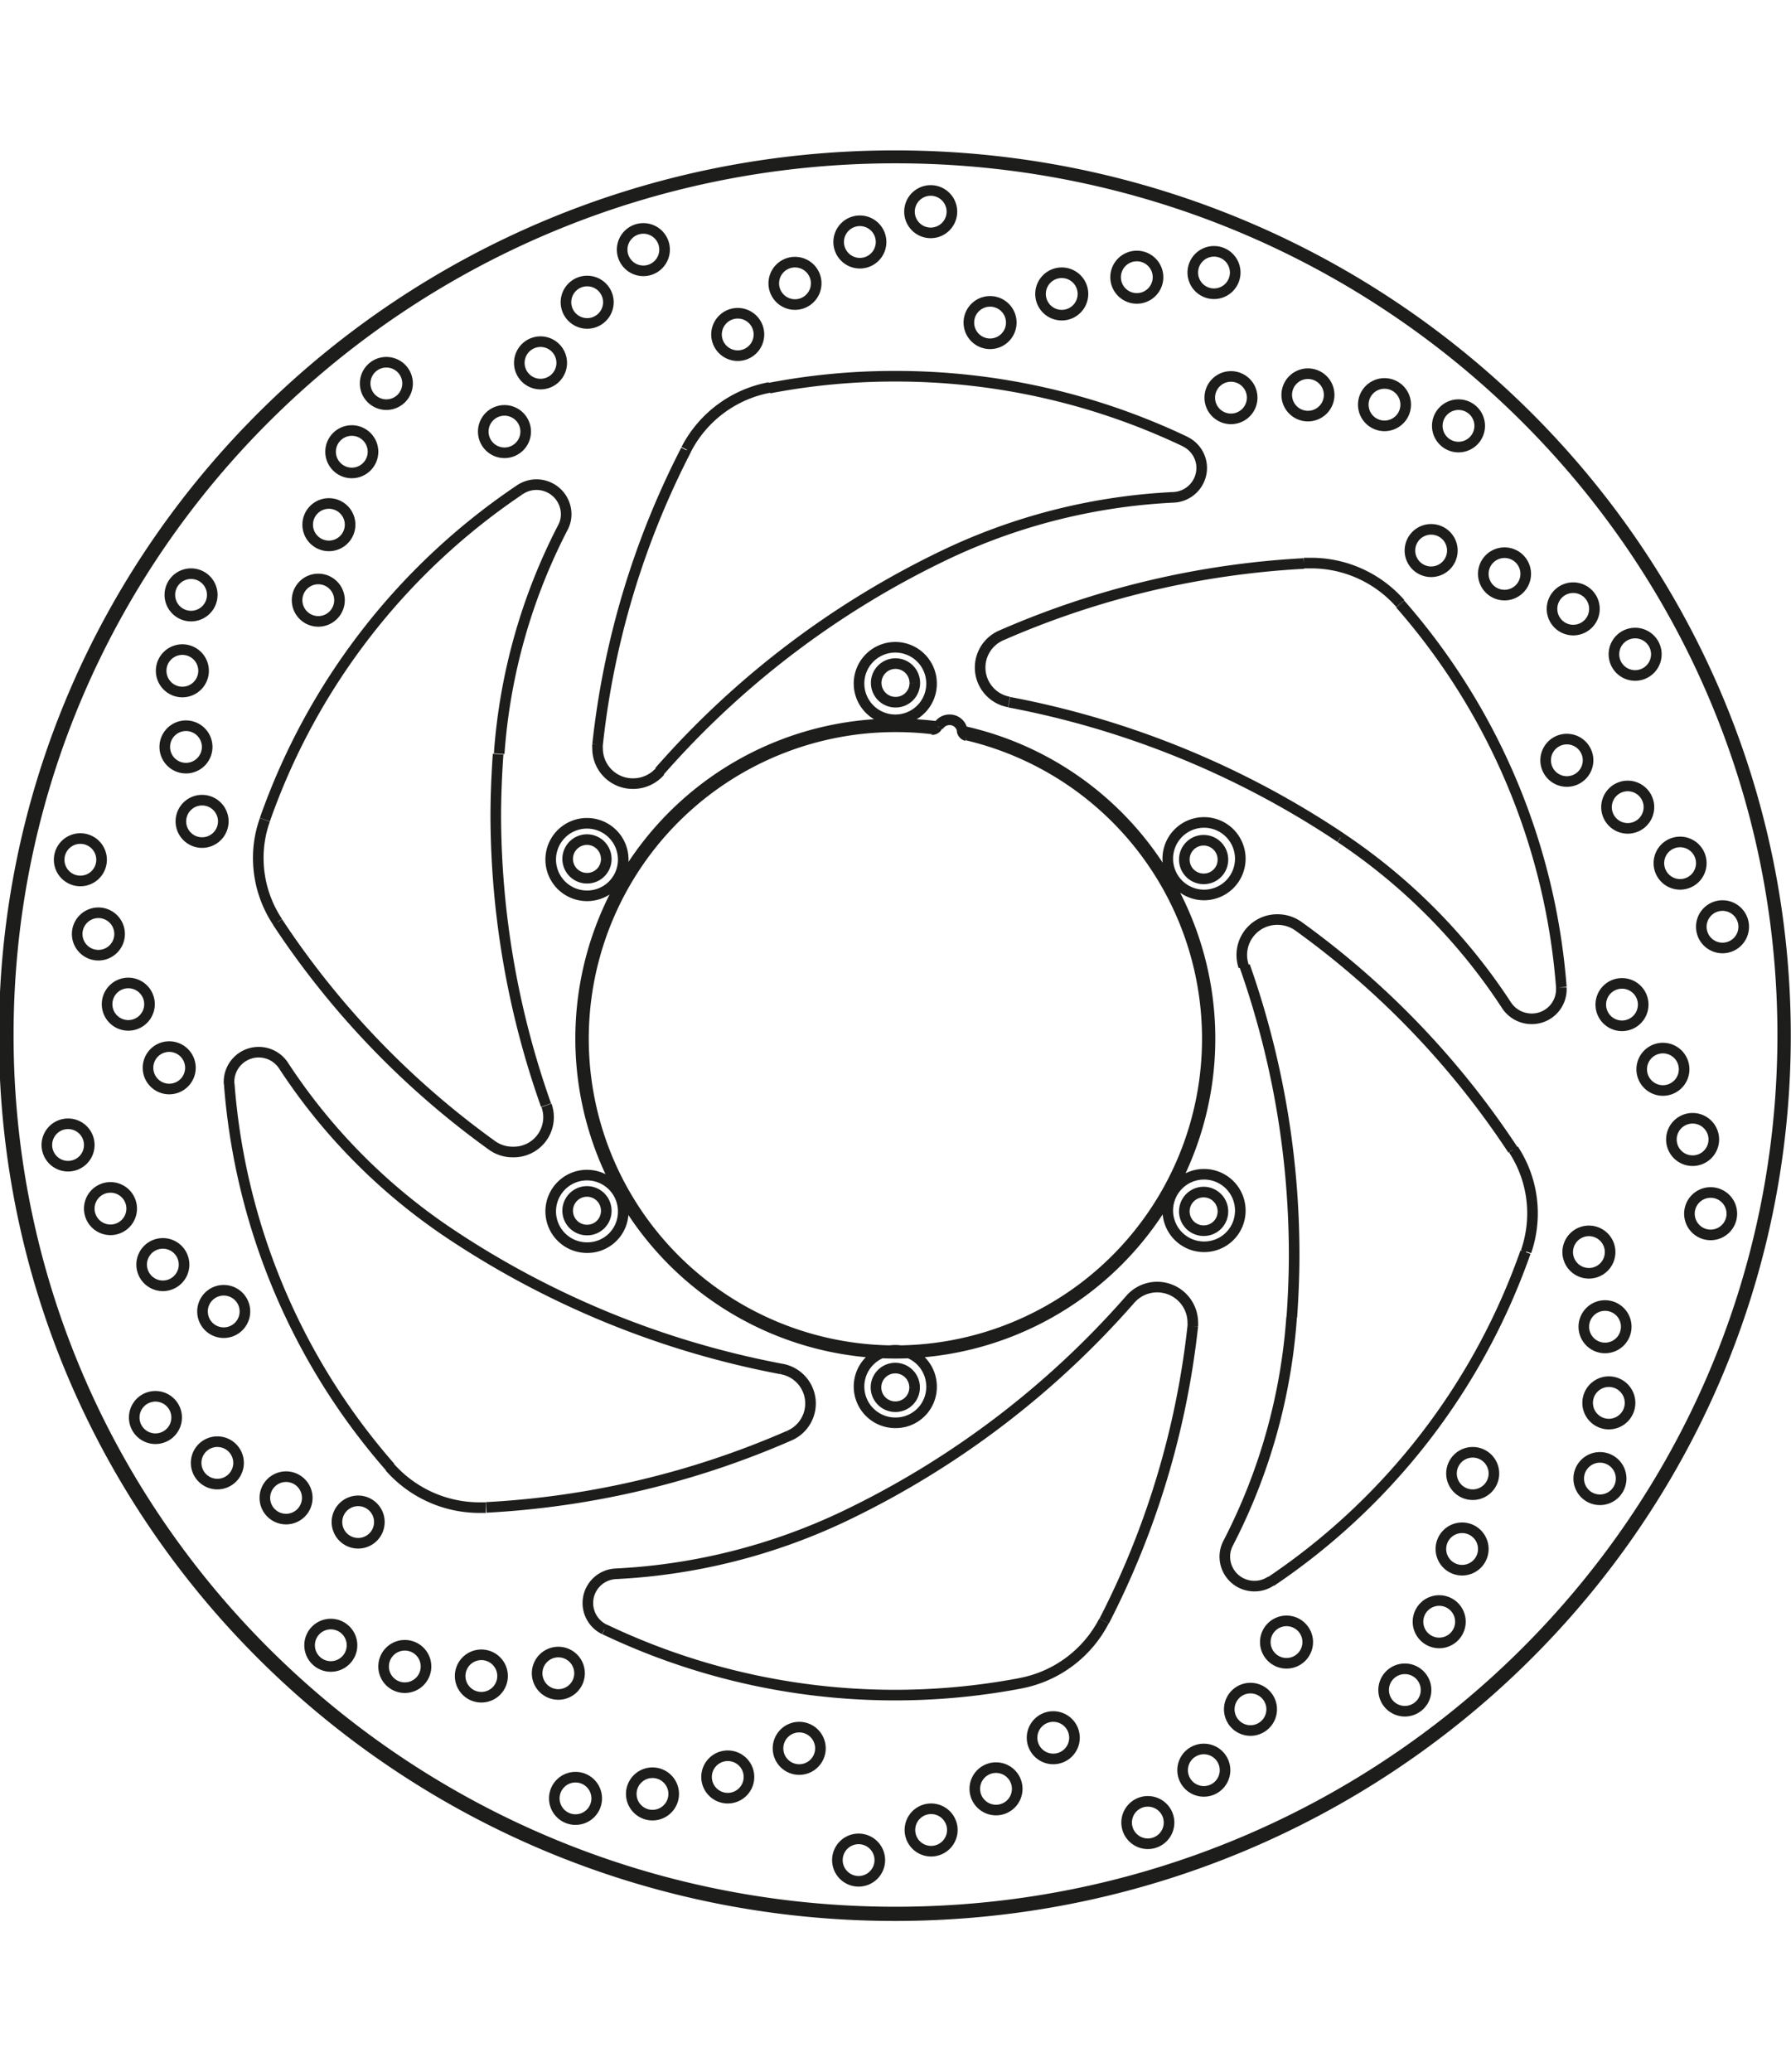 <svg xmlns="http://www.w3.org/2000/svg" width="1934" height="2237" viewBox="0 0 84.46 83.49"><defs><style>.a{fill:none;stroke:#1d1d1b;stroke-linejoin:bevel;stroke-width:0.5px;}</style></defs><path class="a" d="M297.44,395.14h0a1.71,1.71,0,1,0-1.7,1.69,1.7,1.7,0,0,0,1.7-1.69m-14.54,8.3h0a1.71,1.71,0,1,0-1.71,1.69,1.7,1.7,0,0,0,1.71-1.69m0,16.6h0a1.71,1.71,0,1,0-1.71,1.68A1.69,1.69,0,0,0,282.9,420m14.54,8.29h0a1.71,1.71,0,1,0-1.7,1.69,1.69,1.69,0,0,0,1.7-1.69M312,420h0a1.71,1.71,0,1,0-1.71,1.68A1.7,1.7,0,0,0,312,420m0-16.6h0a1.71,1.71,0,1,0-1.71,1.69,1.71,1.71,0,0,0,1.71-1.69m-10.8-25.3h0a1,1,0,1,0-1,1,1,1,0,0,0,1-1m3.38-1.35h0a1,1,0,1,0-1,1,1,1,0,0,0,1-1m3.54-.79h0a1,1,0,1,0-1,1,1,1,0,0,0,1-1m3.64-.22h0a1,1,0,1,0-1,1,1,1,0,0,0,1-1m.8,5.9h0a1,1,0,1,0-1,1,1,1,0,0,0,1-1m3.63-.13h0a1,1,0,1,0-1,1,1,1,0,0,0,1-1m3.61.46h0a1,1,0,1,0-1,1,1,1,0,0,0,1-1m3.49,1h0a1,1,0,1,0-1,1,1,1,0,0,0,1-1M322,388.85h0a1,1,0,1,0-1,1,1,1,0,0,0,1-1m3.46,1.1h0a1,1,0,1,0-1,1,1,1,0,0,0,1-1m3.24,1.65h0a1,1,0,1,0-1,1,1,1,0,0,0,1-1m2.92,2.14h0a1,1,0,1,0-1,1,1,1,0,0,0,1-1m-3.22,5h0a1,1,0,1,0-1,1,1,1,0,0,0,1-1m2.87,2.21h0a1,1,0,1,0-1,1,1,1,0,0,0,1-1m2.47,2.64h0a1,1,0,1,0-1,1,1,1,0,0,0,1-1m2,3h0a1,1,0,1,0-1,1,1,1,0,0,0,1-1M331,410.26h0a1,1,0,1,0-1,1,1,1,0,0,0,1-1m1.93,3.05h0a1,1,0,1,0-1,1,1,1,0,0,0,1-1m1.4,3.31h0a1,1,0,1,0-1,1,1,1,0,0,0,1-1m.85,3.5h0a1,1,0,1,0-1,1,1,1,0,0,0,1-1m-5.74,1.81h0a1,1,0,1,0-1,1,1,1,0,0,0,1-1m.76,3.52h0a1,1,0,1,0-1,1,1,1,0,0,0,1-1m.18,3.59h0a1,1,0,1,0-1,1,1,1,0,0,0,1-1m-.42,3.57h0a1,1,0,1,0-1,1,1,1,0,0,0,1-1m-6-.24h0a1,1,0,1,0-1,1,1,1,0,0,0,1-1m-.5,3.56h0a1,1,0,1,0-1,1,1,1,0,0,0,1-1m-1.08,3.43h0a1,1,0,1,0-1,1,1,1,0,0,0,1-1m-1.62,3.22h0a1,1,0,1,0-1,1,1,1,0,0,0,1-1m-5.58-2.26h0a1,1,0,1,0-1,1,1,1,0,0,0,1-1m-1.7,3.17h0a1,1,0,1,0-1,1,1,1,0,0,0,1-1m-2.2,2.87h0a1,1,0,1,0-1,1,1,1,0,0,0,1-1m-2.64,2.47h0a1,1,0,1,0-1,1,1,1,0,0,0,1-1m-4.46-4h0a1,1,0,1,0-1,1,1,1,0,0,0,1-1m-2.7,2.41h0a1,1,0,1,0-1,1,1,1,0,0,0,1-1m-3.06,1.94h0a1,1,0,1,0-1,1,1,1,0,0,0,1-1M295,450.6h0a1,1,0,1,0-1,1,1,1,0,0,0,1-1m-2.8-5.27h0a1,1,0,1,0-1,1,1,1,0,0,0,1-1m-3.37,1.35h0a1,1,0,1,0-1,1,1,1,0,0,0,1-1m-3.55.8h0a1,1,0,1,0-1,1,1,1,0,0,0,1-1m-3.63.21h0a1,1,0,1,0-1,1,1,1,0,0,0,1-1m-.81-5.9h0a1,1,0,1,0-1,1,1,1,0,0,0,1-1m-3.63.13h0a1,1,0,1,0-1,1,1,1,0,0,0,1-1m-3.61-.45h0a1,1,0,1,0-1,1,1,1,0,0,0,1-1m-3.49-1h0a1,1,0,1,0-1,1,1,1,0,0,0,1-1m1.29-5.81h0a1,1,0,1,0-1,1,1,1,0,0,0,1-1M268,433.52h0a1,1,0,1,0-1,1,1,1,0,0,0,1-1m-3.24-1.65h0a1,1,0,1,0-1,1,1,1,0,0,0,1-1m-2.92-2.14h0a1,1,0,1,0-1,1,1,1,0,0,0,1-1m3.22-5h0a1,1,0,1,0-1,1,1,1,0,0,0,1-1m-2.87-2.21h0a1,1,0,1,0-1,1,1,1,0,0,0,1-1m-2.47-2.64h0a1,1,0,1,0-1,1,1,1,0,0,0,1-1m-2-3h0a1,1,0,1,0-1,1,1,1,0,0,0,1-1m4.77-3.64h0a1,1,0,1,0-1,1,1,1,0,0,0,1-1m-1.93-3h0a1,1,0,1,0-1,1,1,1,0,0,0,1-1m-1.41-3.31h0a1,1,0,1,0-1,1,1,1,0,0,0,1-1m-.85-3.5h0a1,1,0,1,0-1,1,1,1,0,0,0,1-1m5.74-1.81h0a1,1,0,1,0-1,1,1,1,0,0,0,1-1m-.76-3.51h0a1,1,0,1,0-1,1,1,1,0,0,0,1-1m-.17-3.59h0a1,1,0,1,0-1,1,1,1,0,0,0,1-1m.41-3.58h0a1,1,0,1,0-1,1,1,1,0,0,0,1-1m6,.25h0a1,1,0,1,0-1,1,1,1,0,0,0,1-1m.5-3.56h0a1,1,0,1,0-1,1,1,1,0,0,0,1-1m1.08-3.44h0a1,1,0,1,0-1,1,1,1,0,0,0,1-1m1.63-3.22h0a1,1,0,1,0-1,1,1,1,0,0,0,1-1m5.57,2.27h0a1,1,0,1,0-1,1,1,1,0,0,0,1-1M280,380h0a1,1,0,1,0-1,1,1,1,0,0,0,1-1m2.2-2.86h0a1,1,0,1,0-1,1,1,1,0,0,0,1-1m2.65-2.48h0a1,1,0,1,0-1,1,1,1,0,0,0,1-1m4.45,4h0a1,1,0,1,0-1,1,1,1,0,0,0,1-1m2.7-2.41h0a1,1,0,1,0-1,1,1,1,0,0,0,1-1m3.06-1.95h0a1,1,0,1,0-1,1,1,1,0,0,0,1-1m3.34-1.43h0a1,1,0,1,0-1,1,1,1,0,0,0,1-1m.49,24.48h0a.6.6,0,0,0-.6-.52.61.61,0,0,0-.54.32m15.7,40.31h0a31.15,31.15,0,0,0,12-15.53m-.6-4.83h0a40.3,40.3,0,0,0-10.1-10.53m0,0h0a1.69,1.69,0,0,0-1-.32,1.67,1.67,0,0,0-1.68,1.66,1.71,1.71,0,0,0,.09.55M314.43,425h0c.07-1,.11-2,.11-2.94a41,41,0,0,0-2.33-13.62m-.79,27.23h0a27.35,27.35,0,0,0,3-10.67m-3,10.67h0a1.36,1.36,0,0,0-.15.63,1.39,1.39,0,0,0,1.4,1.38,1.36,1.36,0,0,0,.78-.24m13.69-28h0a31,31,0,0,0-7.6-18.07M315,389.46h0a41.06,41.06,0,0,0-14.27,3.39m0,0h0a1.65,1.65,0,0,0,.36,3.14m15.63,6.39h0A42.24,42.24,0,0,0,301.1,396m23.46,14.3h0a27.7,27.7,0,0,0-7.83-7.91m7.83,7.91h0a1.42,1.42,0,0,0,1.18.63,1.39,1.39,0,0,0,1.4-1.38v-.1m-17.72-25.73h0a31.71,31.71,0,0,0-13.68-3.09,31.23,31.23,0,0,0-5.95.56m-3.93,2.92h0A39.58,39.58,0,0,0,281.69,398m0,0h0a1.09,1.09,0,0,0,0,.18,1.66,1.66,0,0,0,1.67,1.66,1.69,1.69,0,0,0,1.28-.58M298,389.09h0a42,42,0,0,0-13.4,10.18m24.25-12.93h0A28.14,28.14,0,0,0,298,389.09m10.85-2.75h0a1.39,1.39,0,0,0,1.33-1.39,1.38,1.38,0,0,0-.79-1.24M278,386h0a31.16,31.16,0,0,0-12,15.54m.6,4.83h0a40.26,40.26,0,0,0,10.1,10.52m0,0h0a1.65,1.65,0,0,0,1,.32,1.64,1.64,0,0,0,1.58-2.2M277,398.45h0c-.07,1-.11,2-.11,2.94A41.1,41.1,0,0,0,279.26,415m.79-27.23h0a27.42,27.42,0,0,0-3,10.66m3-10.66h0a1.32,1.32,0,0,0,.16-.64A1.4,1.4,0,0,0,278,386m-13.68,28h0a31,31,0,0,0,7.59,18.07m4.53,1.9h0a41.1,41.1,0,0,0,14.28-3.38m0,0h0a1.65,1.65,0,0,0-.37-3.15m-15.62-6.38h0a42.27,42.27,0,0,0,15.62,6.38m-23.46-14.29h0a27.86,27.86,0,0,0,7.84,7.91m-7.84-7.91h0a1.4,1.4,0,0,0-2.58.75s0,.06,0,.1m17.71,25.72h0a31.78,31.78,0,0,0,19.63,2.54m3.93-2.93h0a39.81,39.81,0,0,0,4.18-13.91m0,0h0a1.09,1.09,0,0,0,0-.18,1.68,1.68,0,0,0-2.95-1.08m-13.41,10.19h0a42,42,0,0,0,13.41-10.19m-24.26,12.94h0a28.32,28.32,0,0,0,10.85-2.75m-10.85,2.75h0a1.38,1.38,0,0,0-.54,2.62m19.63,2.54h0a5.61,5.61,0,0,0,3.93-2.93m-33.68-7.26h0a5.65,5.65,0,0,0,4.23,1.91h.3M266,401.55h0a5.3,5.3,0,0,0-.31,1.81,5.44,5.44,0,0,0,.91,3m23.2-25.2h0a5.57,5.57,0,0,0-3.93,2.92m33.68,7.27h0a5.6,5.6,0,0,0-4.23-1.91H315m10.48,32.46h0a5.59,5.59,0,0,0,.3-1.81,5.48,5.48,0,0,0-.9-3m-26-19.75h0a.28.28,0,0,0,.21.24m-1.63-.29h0a.26.26,0,0,0,.25-.15m40,14.59h0c0-22.91-18.81-41.5-42-41.5s-42,18.59-42,41.5,18.8,41.49,42,41.49,42-18.59,42-41.49m-26.53-8.3h0a.91.91,0,1,0-.91.9.9.9,0,0,0,.91-.9m0,16.6h0a.91.91,0,1,0-.91.89.9.9,0,0,0,.91-.89m-14.54,8.29h0a.91.91,0,1,0-.91.9.9.9,0,0,0,.91-.9M282.1,420h0a.91.91,0,1,0-.91.89.9.9,0,0,0,.91-.89m0-16.6h0a.91.91,0,1,0-.91.9.9.9,0,0,0,.91-.9m14.55-8.3h0a.91.91,0,1,0-.91.9.9.9,0,0,0,.91-.9m.82,2.16h0a14.22,14.22,0,0,0-1.73-.1,14.71,14.71,0,1,0,3.36.39m38.48,14.15h0c0-22.83-18.75-41.36-41.84-41.36s-41.84,18.53-41.84,41.36,18.74,41.35,41.84,41.35,41.84-18.53,41.84-41.35m-39.85-14.55h0a16.62,16.62,0,0,0-2-.13,14.84,14.84,0,1,0,3.16.34" transform="translate(-253.51 -369.99)"/></svg>